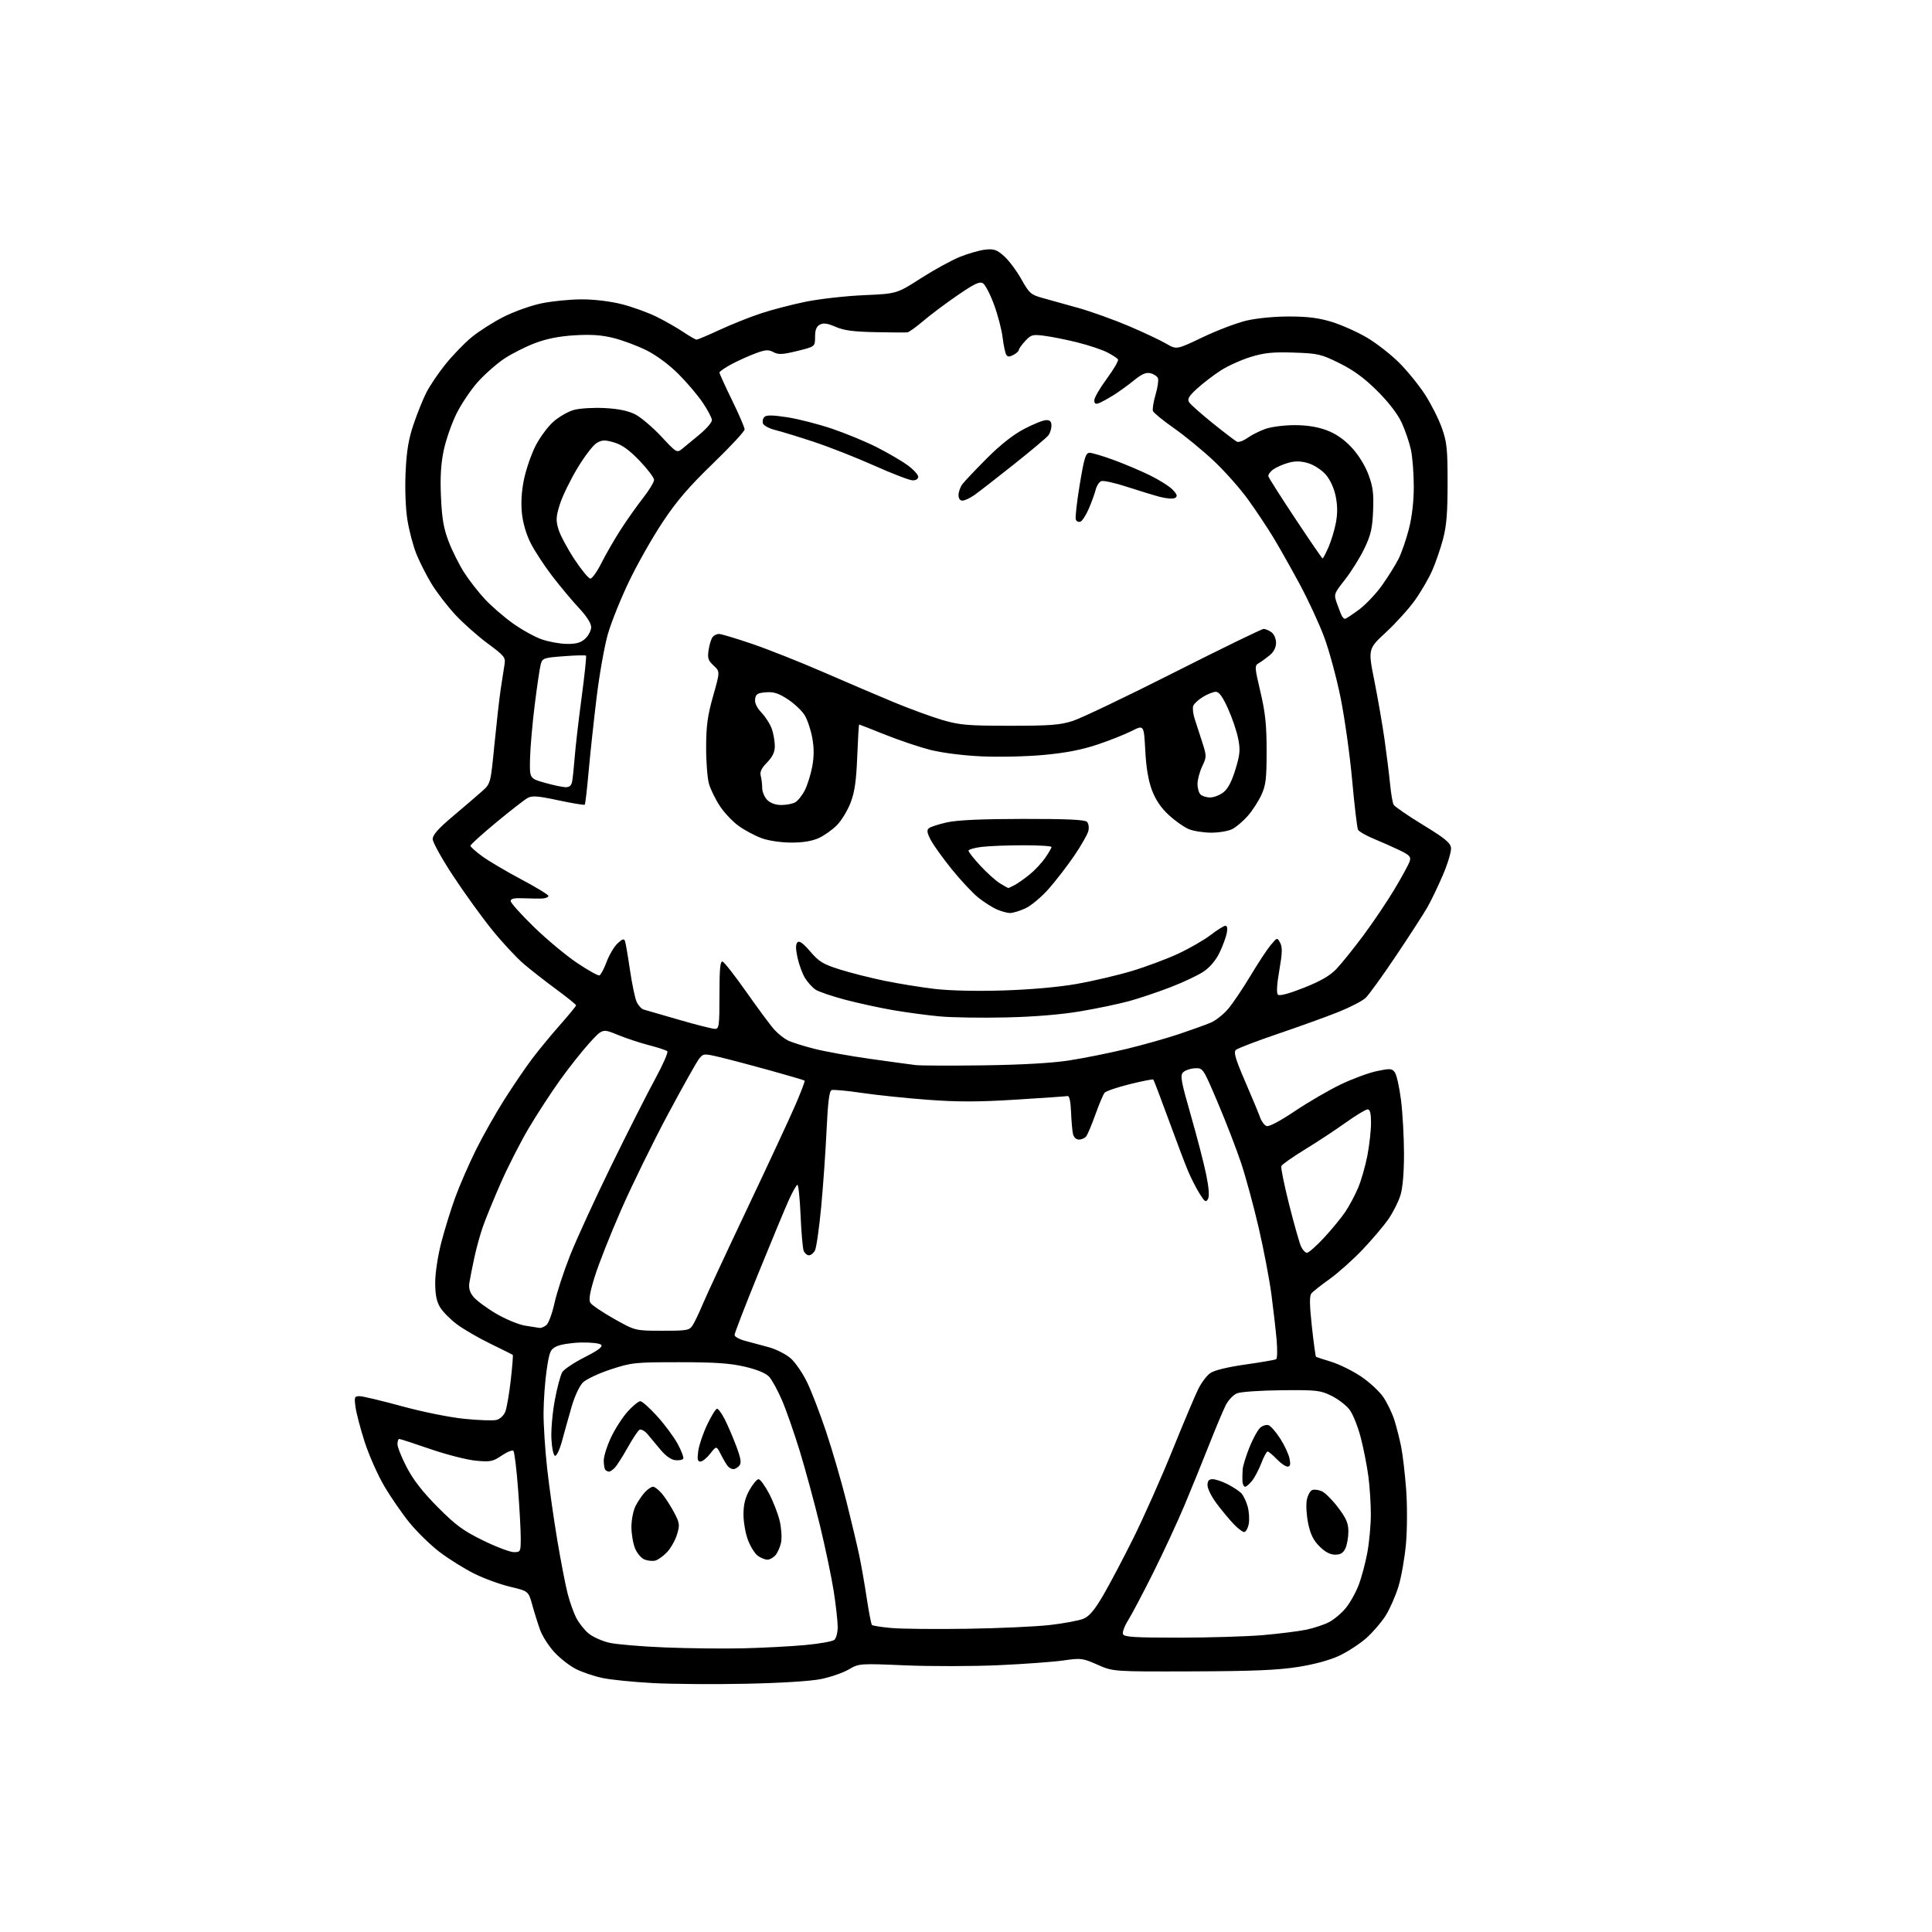 <?xml version="1.0" encoding="UTF-8" standalone="no"?>
<svg 
  version="1.1" 
  xmlns="http://www.w3.org/2000/svg" 
  xmlns:xlink="http://www.w3.org/1999/xlink" 
  xmlns:svg="http://www.w3.org/2000/svg"
  xmlns:rdf="http://www.w3.org/1999/02/22-rdf-syntax-ns#"
  xmlns:cc="http://creativecommons.org/ns#"
  xmlns:dc="http://purl.org/dc/elements/1.1/"
  viewBox="0 0 768 768"
  width="768"
  height="768"
>
<style>svg {background-color: white; }</style>"
<path stroke="none" fill="black" fill-rule="evenodd" d="M296.50,669.32C283.85,669.59 267.20,669.46 259.50,669.05C251.80,668.63 242.80,667.73 239.50,667.03C236.20,666.34 231.46,664.73 228.96,663.47C226.46,662.21 222.60,659.20 220.37,656.78C218.14,654.36 215.59,650.38 214.71,647.94C213.83,645.50 212.42,641.02 211.59,638.00C210.07,632.50 210.07,632.50 202.78,630.76C198.78,629.81 192.35,627.46 188.50,625.54C184.65,623.62 178.52,619.80 174.87,617.04C171.23,614.28 165.78,608.98 162.76,605.26C159.74,601.54 155.17,594.90 152.61,590.50C150.05,586.10 146.60,578.28 144.94,573.12C143.28,567.97 141.66,561.78 141.33,559.37C140.78,555.35 140.90,555.00 142.94,555.00C144.16,555.00 151.68,556.79 159.65,558.97C167.84,561.22 178.65,563.40 184.52,564.00C190.24,564.58 196.02,564.78 197.37,564.44C198.77,564.09 200.28,562.67 200.87,561.16C201.44,559.70 202.42,554.07 203.03,548.66C203.65,543.25 204.01,538.71 203.83,538.57C203.65,538.43 199.68,536.46 195.00,534.18C190.32,531.91 184.35,528.44 181.71,526.49C179.08,524.53 176.04,521.48 174.97,519.71C173.54,517.38 173.01,514.69 173.00,509.86C173.00,506.05 174.04,499.24 175.43,493.86C176.77,488.71 179.26,480.68 180.96,476.00C182.67,471.32 186.31,462.95 189.05,457.38C191.79,451.82 196.94,442.70 200.48,437.11C204.02,431.53 209.04,424.16 211.64,420.73C214.24,417.30 219.20,411.28 222.68,407.35C226.16,403.42 229.00,399.95 229.00,399.64C229.00,399.33 225.51,396.51 221.25,393.37C216.99,390.24 211.13,385.66 208.24,383.21C205.35,380.75 199.67,374.64 195.61,369.62C191.55,364.61 184.58,354.95 180.12,348.17C175.65,341.38 172.00,334.80 172.00,333.53C172.00,331.88 174.30,329.29 180.16,324.37C184.64,320.59 189.82,316.15 191.67,314.50C195.02,311.50 195.02,311.50 196.54,296.00C197.38,287.48 198.50,277.57 199.03,274.00C199.56,270.43 200.24,266.07 200.53,264.31C201.04,261.31 200.64,260.81 193.78,255.73C189.78,252.76 183.96,247.59 180.86,244.23C177.76,240.87 173.57,235.40 171.54,232.07C169.52,228.75 166.82,223.43 165.54,220.26C164.26,217.09 162.65,211.01 161.96,206.74C161.22,202.08 160.93,194.49 161.23,187.74C161.62,179.24 162.39,174.60 164.39,168.69C165.84,164.40 168.12,158.72 169.47,156.07C170.81,153.41 174.21,148.38 177.02,144.87C179.83,141.37 184.47,136.56 187.32,134.18C190.17,131.81 195.91,128.13 200.08,126.01C204.24,123.89 211.09,121.44 215.28,120.58C219.48,119.71 226.69,119.00 231.30,119.00C236.33,119.00 242.72,119.78 247.29,120.95C251.47,122.02 257.67,124.27 261.06,125.95C264.45,127.63 269.22,130.36 271.66,132.00C274.10,133.65 276.47,135.00 276.91,135.00C277.36,135.00 281.50,133.25 286.11,131.11C290.73,128.97 298.05,126.04 302.40,124.60C306.74,123.16 314.77,121.07 320.23,119.95C325.70,118.84 336.10,117.66 343.34,117.34C356.50,116.76 356.50,116.76 366.00,110.66C371.23,107.31 378.20,103.48 381.50,102.14C384.80,100.80 389.34,99.50 391.59,99.24C395.06,98.85 396.19,99.23 399.09,101.77C400.96,103.42 404.05,107.54 405.96,110.92C409.15,116.60 409.79,117.17 414.46,118.46C417.23,119.23 423.66,121.02 428.74,122.44C433.82,123.87 442.82,127.10 448.74,129.62C454.66,132.15 461.35,135.30 463.60,136.62C467.71,139.02 467.71,139.02 478.10,134.05C483.82,131.32 491.65,128.35 495.50,127.44C499.59,126.48 506.66,125.80 512.50,125.81C519.90,125.82 524.32,126.39 529.50,127.99C533.35,129.19 539.59,131.97 543.36,134.19C547.13,136.41 552.90,140.90 556.17,144.17C559.44,147.44 564.08,153.15 566.48,156.87C568.88,160.58 571.88,166.52 573.14,170.06C575.16,175.72 575.44,178.39 575.44,192.00C575.44,203.91 575.02,209.10 573.60,214.40C572.59,218.19 570.65,223.82 569.28,226.90C567.92,229.98 564.85,235.25 562.45,238.61C560.06,241.97 554.88,247.70 550.95,251.34C543.80,257.96 543.80,257.96 546.35,270.73C547.75,277.75 549.56,288.23 550.38,294.00C551.20,299.77 552.18,307.65 552.56,311.50C552.93,315.35 553.57,319.12 553.98,319.87C554.39,320.63 559.62,324.23 565.61,327.88C574.38,333.23 576.56,335.01 576.80,337.06C576.96,338.46 575.51,343.30 573.57,347.83C571.64,352.35 568.83,358.18 567.34,360.78C565.85,363.37 560.25,372.02 554.90,380.00C549.55,387.98 544.12,395.49 542.82,396.71C541.52,397.92 536.64,400.44 531.98,402.30C527.32,404.17 516.52,408.06 508.00,410.96C499.48,413.85 491.95,416.74 491.27,417.37C490.31,418.27 491.13,421.03 495.01,430.01C497.74,436.33 500.41,442.74 500.94,444.26C501.47,445.78 502.60,447.29 503.46,447.62C504.41,447.99 508.78,445.68 514.75,441.67C520.11,438.08 528.33,433.30 533.00,431.06C537.67,428.83 544.13,426.44 547.35,425.77C552.62,424.67 553.32,424.72 554.48,426.30C555.18,427.26 556.29,432.23 556.93,437.33C557.57,442.43 558.10,451.98 558.11,458.55C558.12,466.13 557.61,472.19 556.70,475.12C555.92,477.66 553.79,481.90 551.97,484.54C550.15,487.18 545.53,492.65 541.70,496.68C537.86,500.72 531.95,506.00 528.56,508.42C525.17,510.84 521.90,513.42 521.30,514.16C520.50,515.14 520.55,518.71 521.49,527.31C522.20,533.80 522.94,539.23 523.14,539.36C523.34,539.49 526.06,540.38 529.18,541.33C532.30,542.28 537.60,544.89 540.95,547.12C544.29,549.36 548.31,553.06 549.87,555.34C551.43,557.63 553.42,561.75 554.29,564.50C555.16,567.25 556.38,572.09 557.01,575.25C557.63,578.42 558.52,586.03 558.97,592.16C559.43,598.33 559.40,607.87 558.91,613.51C558.42,619.13 557.08,626.82 555.92,630.61C554.76,634.40 552.46,639.64 550.80,642.27C549.13,644.89 545.69,648.89 543.14,651.16C540.59,653.42 535.78,656.56 532.46,658.13C528.66,659.93 522.55,661.60 515.96,662.64C508.00,663.90 497.97,664.32 474.00,664.40C442.50,664.50 442.50,664.50 436.28,661.75C430.36,659.13 429.71,659.05 422.78,660.05C418.78,660.63 407.18,661.48 397.00,661.94C386.82,662.40 370.18,662.43 360.00,662.01C341.58,661.23 341.48,661.24 337.36,663.65C335.08,664.97 330.13,666.69 326.36,667.45C322.26,668.29 310.24,669.04 296.50,669.32zM295.50,655.23C303.20,655.04 314.18,654.47 319.89,653.95C325.61,653.43 330.90,652.50 331.64,651.88C332.39,651.26 333.00,648.95 333.00,646.75C333.00,644.54 332.29,638.18 331.43,632.62C330.56,627.05 328.08,615.19 325.91,606.26C323.73,597.33 320.13,584.05 317.90,576.76C315.66,569.47 312.47,560.35 310.80,556.50C309.14,552.65 306.86,548.50 305.75,547.29C304.44,545.86 301.02,544.44 296.11,543.29C290.24,541.91 284.26,541.50 270.00,541.50C252.35,541.50 251.10,541.63 242.78,544.36C237.96,545.94 232.99,548.28 231.68,549.60C230.33,550.95 228.40,555.11 227.21,559.24C226.06,563.23 224.35,569.33 223.42,572.79C222.45,576.35 221.24,578.91 220.61,578.71C220.00,578.51 219.36,575.46 219.19,571.92C219.01,568.39 219.63,561.45 220.56,556.50C221.48,551.55 222.82,546.57 223.52,545.44C224.22,544.30 228.23,541.64 232.42,539.51C237.83,536.76 239.73,535.33 238.97,534.57C238.38,533.98 234.80,533.58 231.00,533.67C227.21,533.76 222.85,534.44 221.30,535.18C218.76,536.39 218.39,537.26 217.32,544.51C216.66,548.90 216.11,556.55 216.07,561.50C216.04,566.45 216.69,576.53 217.52,583.91C218.34,591.28 220.16,604.11 221.56,612.41C222.96,620.71 224.79,630.17 225.63,633.44C226.47,636.71 228.00,641.04 229.03,643.06C230.07,645.09 232.27,647.89 233.93,649.29C235.59,650.68 239.32,652.36 242.22,653.02C245.12,653.68 255.15,654.52 264.50,654.89C273.85,655.26 287.80,655.42 295.50,655.23zM468.72,650.99C480.70,650.99 495.68,650.53 502.00,649.99C508.32,649.44 515.98,648.49 519.00,647.88C522.02,647.27 526.14,645.93 528.15,644.91C530.16,643.89 533.21,641.36 534.92,639.28C536.64,637.20 538.98,633.02 540.12,630.00C541.27,626.98 542.82,621.12 543.57,617.00C544.32,612.88 544.93,606.12 544.93,602.00C544.94,597.88 544.50,591.12 543.97,587.00C543.43,582.88 542.07,575.90 540.93,571.50C539.79,567.10 537.78,562.08 536.46,560.35C535.13,558.62 531.90,556.15 529.28,554.85C524.86,552.67 523.38,552.51 509.50,552.64C501.25,552.72 493.28,553.26 491.79,553.85C490.25,554.46 488.27,556.55 487.19,558.71C486.15,560.79 483.17,567.90 480.57,574.50C477.97,581.10 473.57,591.90 470.80,598.50C468.02,605.10 462.44,617.14 458.38,625.26C454.33,633.38 449.85,641.85 448.44,644.10C447.02,646.35 446.10,648.82 446.40,649.59C446.84,650.74 450.91,651.00 468.72,650.99zM384.50,647.46C397.15,647.27 412.00,646.59 417.50,645.95C423.00,645.31 428.92,644.20 430.67,643.48C432.99,642.52 435.06,640.09 438.43,634.34C440.96,630.03 446.39,619.75 450.50,611.50C454.60,603.25 461.61,587.50 466.06,576.50C470.51,565.50 475.15,554.51 476.36,552.09C477.57,549.66 479.67,546.86 481.03,545.88C482.59,544.74 487.71,543.48 495.00,542.43C501.32,541.53 506.86,540.57 507.30,540.30C507.74,540.04 507.82,536.60 507.48,532.66C507.13,528.72 506.20,520.56 505.40,514.52C504.60,508.47 502.32,496.55 500.34,488.02C498.36,479.48 495.25,468.00 493.42,462.50C491.60,457.00 487.43,446.20 484.16,438.50C478.22,424.50 478.22,424.50 474.98,424.66C473.21,424.75 471.10,425.47 470.32,426.26C469.07,427.50 469.47,429.75 473.37,443.33C475.84,451.93 478.60,462.57 479.49,466.96C480.57,472.26 480.80,475.53 480.18,476.64C479.37,478.09 478.88,477.76 476.81,474.42C475.47,472.26 473.43,468.25 472.27,465.50C471.11,462.75 467.61,453.53 464.50,445.00C461.39,436.48 458.67,429.34 458.46,429.13C458.26,428.92 454.03,429.76 449.08,430.98C444.13,432.20 439.63,433.74 439.09,434.39C438.55,435.04 436.91,438.93 435.44,443.03C433.97,447.14 432.32,451.06 431.76,451.75C431.21,452.44 429.92,453.00 428.90,453.00C427.79,453.00 426.83,452.09 426.52,450.75C426.24,449.51 425.90,445.57 425.76,442.00C425.59,437.89 425.09,435.58 424.39,435.70C423.77,435.82 414.55,436.46 403.89,437.12C389.04,438.05 380.85,438.07 368.94,437.19C360.38,436.56 348.53,435.33 342.61,434.45C336.69,433.57 331.27,433.07 330.56,433.34C329.65,433.69 329.09,438.19 328.58,449.16C328.19,457.60 327.22,471.40 326.43,479.83C325.63,488.26 324.52,496.03 323.96,497.08C323.39,498.14 322.32,499.00 321.57,499.00C320.82,499.00 319.89,498.21 319.49,497.25C319.09,496.29 318.53,489.99 318.25,483.25C317.96,476.51 317.40,471.00 317.00,471.00C316.60,471.00 315.04,473.76 313.52,477.13C312.01,480.49 306.55,493.64 301.39,506.33C296.22,519.02 292.00,529.97 292.00,530.66C292.00,531.36 293.91,532.41 296.25,533.02C298.59,533.62 302.86,534.77 305.75,535.58C308.63,536.39 312.48,538.36 314.31,539.96C316.13,541.56 319.05,545.81 320.80,549.40C322.55,552.98 325.98,561.90 328.42,569.21C330.86,576.52 334.47,588.92 336.45,596.77C338.42,604.62 340.72,614.28 341.55,618.23C342.38,622.19 343.74,629.92 344.56,635.41C345.39,640.90 346.31,645.64 346.61,645.95C346.91,646.25 350.39,646.80 354.33,647.16C358.27,647.52 371.85,647.66 384.50,647.46zM260.50,620.35C259.40,620.63 257.47,620.44 256.21,619.94C254.94,619.44 253.26,617.46 252.46,615.55C251.66,613.63 251.00,609.78 251.00,606.98C251.00,604.19 251.73,600.46 252.62,598.70C253.51,596.94 255.16,594.49 256.29,593.25C257.42,592.01 258.91,591.00 259.59,591.00C260.27,591.00 261.87,592.25 263.16,593.78C264.45,595.31 266.60,598.64 267.94,601.18C270.17,605.39 270.28,606.14 269.14,609.94C268.45,612.22 266.68,615.38 265.20,616.97C263.71,618.55 261.60,620.07 260.50,620.35zM305.07,620.00C304.18,620.00 302.48,619.33 301.31,618.50C300.13,617.68 298.35,614.87 297.35,612.25C296.35,609.64 295.54,605.02 295.55,602.00C295.55,598.05 296.24,595.30 297.96,592.25C299.29,589.91 300.90,588.00 301.54,588.00C302.19,588.00 304.08,590.59 305.74,593.75C307.40,596.91 309.30,601.84 309.97,604.71C310.63,607.57 310.86,611.39 310.48,613.21C310.09,615.02 309.08,617.29 308.23,618.25C307.38,619.21 305.96,620.00 305.07,620.00zM530.74,618.00C528.75,618.00 526.74,616.94 524.52,614.72C522.10,612.30 520.91,609.89 520.02,605.61C519.36,602.41 519.11,598.24 519.46,596.35C519.82,594.45 520.79,592.63 521.62,592.32C522.45,592.00 524.19,592.22 525.49,592.81C526.79,593.41 529.69,596.32 531.93,599.29C535.16,603.56 536.00,605.53 536.00,608.79C536.00,611.06 535.48,614.05 534.84,615.45C533.98,617.34 532.92,618.00 530.74,618.00zM204.25,617.00C206.93,617.00 207.00,616.85 207.00,611.31C207.00,608.18 206.51,599.29 205.91,591.56C205.32,583.83 204.50,577.15 204.09,576.73C203.68,576.30 201.60,577.14 199.45,578.60C195.92,581.00 194.94,581.19 189.17,580.65C185.66,580.32 177.52,578.24 171.08,576.03C164.64,573.81 159.06,572.00 158.69,572.00C158.31,572.00 158.00,572.95 158.00,574.10C158.00,575.26 159.67,579.42 161.72,583.35C164.29,588.29 168.09,593.16 174.01,599.11C181.16,606.31 184.12,608.49 192.03,612.36C197.24,614.91 202.74,616.99 204.25,617.00zM494.57,609.00C493.92,609.00 492.01,607.54 490.32,605.75C488.63,603.96 485.61,600.33 483.62,597.67C481.63,595.02 480.00,591.76 480.00,590.42C480.00,588.65 480.55,588.00 482.04,588.00C483.16,588.00 485.81,588.89 487.94,589.97C490.06,591.05 492.50,592.64 493.37,593.51C494.24,594.38 495.41,596.81 495.98,598.91C496.54,601.01 496.72,604.14 496.38,605.86C496.03,607.59 495.22,609.00 494.57,609.00zM494.93,591.00C494.42,591.00 493.95,589.99 493.89,588.75C493.83,587.51 493.88,585.38 493.99,584.00C494.11,582.62 495.32,578.73 496.67,575.34C498.03,571.96 499.94,568.46 500.92,567.57C501.91,566.68 503.43,566.23 504.31,566.56C505.19,566.90 507.27,569.31 508.94,571.91C510.61,574.51 512.26,578.07 512.61,579.82C513.09,582.21 512.89,583.00 511.81,583.00C511.02,583.00 509.08,581.65 507.50,580.00C505.92,578.35 504.30,577.00 503.90,577.00C503.49,577.00 502.38,579.06 501.42,581.57C500.46,584.09 498.81,587.24 497.76,588.57C496.71,589.91 495.44,591.00 494.93,591.00zM242.10,585.00C241.68,585.00 241.03,584.70 240.67,584.33C240.30,583.97 240.00,582.28 240.00,580.58C240.00,578.89 241.31,574.73 242.91,571.35C244.51,567.97 247.48,563.36 249.52,561.10C251.56,558.85 253.82,557.00 254.53,557.00C255.25,557.00 258.27,559.69 261.25,562.99C264.23,566.28 267.90,571.23 269.39,573.98C270.89,576.74 271.88,579.38 271.59,579.86C271.29,580.34 269.86,580.60 268.40,580.44C266.77,580.26 264.55,578.69 262.62,576.35C260.91,574.26 258.56,571.45 257.41,570.11C256.26,568.76 254.82,567.99 254.19,568.38C253.56,568.77 251.42,572.01 249.42,575.58C247.42,579.15 245.13,582.73 244.32,583.53C243.52,584.34 242.51,585.00 242.10,585.00zM291.50,584.00C290.81,584.00 289.80,583.44 289.25,582.75C288.70,582.06 287.47,579.97 286.52,578.10C284.79,574.69 284.79,574.69 282.32,577.85C280.97,579.58 279.21,581.00 278.42,581.00C277.30,581.00 277.11,580.06 277.57,576.75C277.90,574.41 279.51,569.69 281.15,566.25C282.79,562.81 284.54,560.00 285.04,560.00C285.55,560.00 286.92,561.88 288.09,564.18C289.27,566.48 291.32,571.26 292.65,574.79C294.51,579.75 294.80,581.53 293.91,582.61C293.27,583.37 292.19,584.00 291.50,584.00zM263.23,528.99C273.26,529.00 274.05,528.85 275.39,526.75C276.18,525.51 277.95,521.80 279.32,518.50C280.70,515.20 288.65,498.10 297.00,480.50C305.35,462.90 313.99,444.31 316.20,439.20C318.41,434.08 320.06,429.74 319.86,429.56C319.66,429.38 313.43,427.54 306.00,425.48C298.57,423.42 289.61,421.06 286.08,420.23C279.80,418.75 279.61,418.76 277.91,420.86C276.95,422.05 271.30,432.13 265.35,443.26C259.41,454.39 251.09,471.38 246.88,481.00C242.66,490.62 237.97,502.50 236.45,507.38C234.46,513.77 233.96,516.72 234.68,517.88C235.22,518.77 239.46,521.64 244.08,524.24C252.50,528.99 252.50,528.99 263.23,528.99zM214.56,527.88C215.14,527.95 216.33,527.44 217.19,526.75C218.06,526.06 219.50,522.15 220.40,518.06C221.30,513.97 224.09,505.42 226.61,499.06C229.13,492.70 236.47,476.70 242.92,463.50C249.38,450.30 257.22,434.81 260.35,429.07C263.48,423.33 265.69,418.30 265.27,417.90C264.85,417.49 261.58,416.40 258.01,415.49C254.44,414.57 248.81,412.71 245.51,411.35C239.50,408.88 239.50,408.88 234.23,414.69C231.33,417.89 226.06,424.55 222.52,429.50C218.98,434.45 213.42,443.00 210.16,448.50C206.90,454.00 201.89,463.83 199.03,470.34C196.17,476.85 192.95,484.72 191.88,487.84C190.80,490.95 189.30,496.43 188.54,500.00C187.78,503.57 186.91,507.93 186.62,509.67C186.24,511.93 186.66,513.57 188.11,515.41C189.23,516.83 193.23,519.83 197.00,522.07C200.77,524.31 206.03,526.51 208.68,526.96C211.33,527.40 213.98,527.82 214.56,527.88zM519.55,498.00C520.23,498.00 523.29,495.29 526.36,491.98C529.42,488.67 533.21,484.06 534.78,481.73C536.35,479.40 538.65,475.10 539.88,472.16C541.12,469.23 542.77,463.45 543.56,459.33C544.35,455.20 545.00,449.39 545.00,446.41C545.00,442.53 544.62,441.00 543.65,441.00C542.91,441.00 538.97,443.38 534.90,446.29C530.83,449.20 523.51,454.01 518.64,456.99C513.77,459.97 509.58,462.92 509.34,463.55C509.10,464.19 510.50,471.05 512.45,478.81C514.41,486.57 516.53,494.06 517.16,495.46C517.80,496.86 518.88,498.00 519.55,498.00zM391.00,423.49C406.13,423.28 418.24,422.59 425.00,421.54C430.77,420.65 440.90,418.62 447.50,417.03C454.10,415.44 463.57,412.78 468.55,411.11C473.53,409.43 479.22,407.39 481.20,406.56C483.17,405.74 486.30,403.29 488.15,401.12C489.99,398.96 493.98,393.06 497.00,388.02C500.02,382.97 503.67,377.43 505.10,375.71C507.71,372.59 507.71,372.59 508.89,374.79C509.81,376.52 509.74,378.89 508.55,385.71C507.57,391.31 507.37,394.77 507.99,395.39C508.61,396.01 512.30,395.03 518.29,392.66C524.90,390.04 528.67,387.87 531.19,385.23C533.16,383.18 537.94,377.24 541.83,372.03C545.71,366.83 551.32,358.50 554.30,353.53C557.27,348.57 560.01,343.54 560.38,342.37C560.95,340.57 560.33,339.90 556.28,337.95C553.65,336.69 549.02,334.64 546.00,333.39C542.98,332.14 540.20,330.53 539.83,329.81C539.47,329.09 538.42,320.27 537.51,310.22C536.60,300.16 534.53,285.39 532.91,277.38C531.29,269.38 528.34,258.48 526.35,253.16C524.36,247.85 519.95,238.32 516.53,232.00C513.12,225.68 508.42,217.35 506.08,213.50C503.74,209.65 499.28,202.95 496.16,198.62C493.05,194.29 486.91,187.36 482.52,183.23C478.13,179.10 471.00,173.24 466.68,170.22C462.36,167.19 458.60,164.12 458.32,163.40C458.05,162.68 458.50,159.77 459.34,156.93C460.17,154.09 460.61,151.14 460.31,150.38C460.02,149.61 458.70,148.71 457.38,148.38C455.58,147.93 453.92,148.64 450.74,151.23C448.41,153.13 444.70,155.80 442.50,157.17C440.30,158.53 437.71,159.94 436.75,160.29C435.49,160.76 435.00,160.43 435.00,159.11C435.00,158.10 437.24,154.23 439.99,150.52C442.73,146.80 444.72,143.36 444.42,142.87C444.11,142.37 442.17,141.11 440.10,140.05C438.02,138.99 432.77,137.24 428.41,136.15C424.06,135.06 418.15,133.87 415.28,133.50C410.47,132.87 409.88,133.03 407.53,135.56C406.14,137.06 405.00,138.66 405.00,139.11C405.00,139.56 404.04,140.44 402.87,141.07C401.25,141.94 400.57,141.92 399.99,140.98C399.57,140.31 398.93,137.22 398.55,134.13C398.18,131.03 396.64,125.16 395.14,121.08C393.64,117.00 391.66,113.19 390.75,112.62C389.43,111.78 387.37,112.76 380.61,117.40C375.94,120.60 369.81,125.20 366.98,127.61C364.15,130.02 361.31,132.06 360.67,132.13C360.03,132.21 354.32,132.17 348.00,132.04C339.29,131.87 335.45,131.36 332.16,129.92C328.93,128.52 327.32,128.29 325.91,129.05C324.54,129.78 324.00,131.16 324.00,133.93C324.00,137.78 324.00,137.78 316.92,139.52C311.04,140.96 309.44,141.04 307.46,139.98C305.46,138.91 304.30,138.99 300.29,140.48C297.65,141.46 293.36,143.40 290.75,144.79C288.14,146.18 286.00,147.67 286.00,148.10C286.00,148.52 288.25,153.47 291.00,159.10C293.75,164.72 296.00,169.94 296.00,170.70C296.00,171.46 290.33,177.55 283.41,184.25C273.92,193.41 269.00,199.14 263.47,207.46C259.43,213.53 253.41,224.12 250.11,231.00C246.80,237.88 242.98,247.36 241.63,252.09C240.27,256.81 238.24,268.28 237.12,277.59C235.99,286.89 234.57,300.12 233.96,306.99C233.35,313.86 232.67,319.66 232.45,319.88C232.23,320.10 227.51,319.32 221.97,318.14C213.62,316.36 211.51,316.21 209.66,317.25C208.43,317.94 202.82,322.31 197.21,326.96C191.59,331.61 187.00,335.77 187.00,336.20C187.00,336.63 189.14,338.53 191.75,340.43C194.36,342.33 201.34,346.45 207.25,349.58C213.16,352.72 218.00,355.67 218.00,356.14C218.00,356.61 216.99,357.07 215.75,357.16C214.51,357.24 211.14,357.21 208.25,357.08C204.44,356.91 203.00,357.21 203.00,358.17C203.00,358.90 207.16,363.55 212.26,368.50C217.35,373.45 225.07,379.88 229.40,382.78C233.74,385.69 237.73,387.92 238.27,387.74C238.81,387.56 240.10,385.15 241.13,382.37C242.17,379.60 244.12,376.29 245.48,375.02C247.39,373.23 248.06,373.02 248.45,374.10C248.72,374.87 249.61,380.04 250.42,385.59C251.24,391.15 252.43,396.84 253.07,398.26C253.72,399.67 254.98,401.05 255.87,401.31C256.77,401.57 263.11,403.41 269.96,405.39C276.81,407.38 283.22,409.00 284.21,409.00C285.84,409.00 286.00,407.81 286.00,395.42C286.00,385.00 286.29,381.93 287.25,382.25C287.94,382.48 292.32,388.11 297.00,394.76C301.67,401.41 306.62,408.06 308.00,409.52C309.38,410.99 311.66,412.79 313.07,413.53C314.48,414.26 319.21,415.77 323.57,416.88C327.93,418.00 338.02,419.82 346.00,420.93C353.98,422.05 362.07,423.16 364.00,423.39C365.93,423.62 378.07,423.66 391.00,423.49zM400.08,404.44C390.41,404.67 378.45,404.49 373.50,404.03C368.55,403.57 360.23,402.45 355.00,401.55C349.77,400.65 341.23,398.79 336.02,397.42C330.80,396.04 325.49,394.24 324.22,393.41C322.95,392.57 321.04,390.48 319.99,388.75C318.94,387.02 317.60,383.36 317.01,380.63C316.26,377.13 316.26,375.34 317.01,374.59C317.75,373.85 319.26,374.93 322.09,378.24C325.54,382.28 327.20,383.29 333.81,385.37C338.04,386.70 346.00,388.72 351.51,389.86C357.02,391.00 366.00,392.45 371.48,393.10C377.62,393.82 388.17,394.06 398.97,393.72C409.71,393.38 420.96,392.37 428.00,391.13C434.32,390.01 444.12,387.72 449.76,386.04C455.40,384.35 463.72,381.25 468.26,379.15C472.79,377.04 478.64,373.67 481.26,371.66C483.88,369.65 486.52,368.00 487.13,368.00C487.84,368.00 488.03,369.10 487.65,370.98C487.33,372.62 486.03,376.10 484.78,378.71C483.36,381.67 480.98,384.50 478.50,386.18C476.30,387.67 470.34,390.49 465.26,392.44C460.18,394.40 452.75,396.89 448.76,397.98C444.77,399.07 436.14,400.88 429.58,401.99C421.97,403.29 411.31,404.18 400.08,404.44zM401.50,362.94C400.40,362.93 398.04,362.29 396.25,361.51C394.47,360.73 391.15,358.61 388.88,356.80C386.62,354.98 381.86,349.90 378.31,345.50C374.76,341.10 371.00,335.86 369.96,333.85C368.49,331.02 368.34,329.97 369.28,329.21C369.95,328.66 373.20,327.62 376.50,326.89C380.56,325.99 390.33,325.55 406.70,325.53C423.95,325.51 431.23,325.84 432.07,326.68C432.74,327.35 432.98,328.93 432.63,330.35C432.28,331.72 429.78,336.11 427.07,340.10C424.35,344.09 419.78,350.03 416.90,353.30C414.02,356.57 409.83,360.08 407.58,361.10C405.34,362.12 402.60,362.95 401.50,362.94zM400.82,353.00C400.99,353.00 402.11,352.48 403.32,351.84C404.52,351.20 407.17,349.34 409.20,347.71C411.24,346.07 414.05,343.09 415.45,341.07C416.85,339.05 418.00,337.08 418.00,336.70C418.00,336.31 412.94,336.00 406.75,336.01C400.56,336.01 393.14,336.30 390.25,336.65C387.36,336.99 385.00,337.69 385.00,338.18C385.00,338.68 387.14,341.38 389.75,344.19C392.36,347.00 395.85,350.13 397.50,351.15C399.15,352.16 400.64,352.99 400.82,353.00zM314.50,334.94C310.45,334.93 305.52,334.20 302.80,333.21C300.21,332.27 296.14,330.11 293.75,328.41C291.36,326.72 287.96,323.14 286.19,320.47C284.42,317.80 282.46,313.79 281.82,311.56C281.19,309.33 280.68,302.75 280.70,296.94C280.72,288.48 281.28,284.43 283.48,276.66C286.24,266.95 286.24,266.95 283.67,264.57C281.48,262.54 281.19,261.60 281.69,258.34C282.01,256.23 282.72,253.94 283.26,253.25C283.80,252.56 284.95,252.00 285.81,252.00C286.66,252.00 292.57,253.77 298.93,255.94C305.29,258.11 317.93,263.11 327.00,267.06C336.07,271.01 348.80,276.44 355.27,279.13C361.75,281.82 370.53,285.03 374.77,286.26C381.57,288.23 384.79,288.50 401.50,288.50C417.56,288.50 421.43,288.20 426.50,286.56C429.80,285.50 447.92,276.84 466.76,267.31C485.60,257.79 501.60,250.00 502.32,250.00C503.03,250.00 504.43,250.60 505.43,251.33C506.46,252.08 507.25,253.91 507.25,255.52C507.25,257.35 506.36,259.13 504.77,260.44C503.40,261.57 501.46,262.98 500.45,263.58C498.67,264.61 498.69,265.03 501.05,275.08C502.99,283.32 503.50,288.21 503.50,298.50C503.50,309.61 503.19,312.16 501.39,316.05C500.24,318.55 497.81,322.29 496.00,324.35C494.18,326.41 491.44,328.75 489.90,329.55C488.36,330.35 484.59,331.00 481.52,331.00C478.45,331.00 474.40,330.36 472.53,329.58C470.65,328.79 467.09,326.28 464.60,323.98C461.55,321.17 459.38,317.97 457.94,314.16C456.49,310.34 455.62,305.18 455.26,298.30C454.72,288.11 454.72,288.11 449.85,290.58C447.17,291.94 441.01,294.38 436.16,296.00C430.01,298.06 423.58,299.30 414.92,300.10C408.07,300.74 396.89,300.99 390.00,300.66C382.63,300.31 374.28,299.24 369.66,298.05C365.34,296.94 357.31,294.23 351.80,292.02C346.30,289.81 341.67,288.00 341.53,288.00C341.38,288.00 341.04,293.74 340.76,300.75C340.38,310.44 339.75,314.83 338.13,319.06C336.96,322.12 334.54,326.13 332.75,327.96C330.96,329.80 327.70,332.12 325.50,333.13C322.82,334.35 319.19,334.95 314.50,334.94zM310.57,320.00C312.53,320.00 315.00,319.53 316.06,318.97C317.12,318.40 318.85,316.25 319.91,314.18C320.96,312.12 322.29,307.86 322.88,304.72C323.62,300.71 323.62,297.28 322.88,293.25C322.30,290.09 320.95,286.07 319.87,284.32C318.80,282.57 315.81,279.73 313.22,278.02C309.56,275.60 307.63,274.97 304.51,275.20C301.16,275.45 300.45,275.89 300.17,277.87C299.94,279.42 300.84,281.30 302.78,283.37C304.40,285.09 306.24,288.03 306.87,289.90C307.49,291.77 308.00,294.79 308.00,296.61C308.00,298.97 307.11,300.84 304.92,303.09C302.72,305.33 301.99,306.86 302.40,308.37C302.72,309.54 302.98,311.74 302.99,313.25C302.99,314.76 303.90,316.90 305.00,318.00C306.25,319.25 308.33,320.00 310.57,320.00zM481.07,317.00C482.53,317.00 484.91,316.07 486.36,314.93C488.13,313.54 489.67,310.59 491.11,305.85C492.94,299.83 493.09,298.09 492.17,293.51C491.59,290.58 489.76,285.22 488.11,281.59C486.03,276.99 484.58,275.00 483.31,275.00C482.32,275.01 480.02,275.91 478.22,277.01C476.41,278.11 474.66,279.72 474.33,280.59C473.99,281.46 474.27,283.82 474.93,285.84C475.60,287.85 476.96,292.03 477.94,295.12C479.68,300.54 479.67,300.88 477.90,304.62C476.89,306.75 476.05,309.87 476.03,311.55C476.02,313.23 476.54,315.14 477.20,315.80C477.86,316.46 479.60,317.00 481.07,317.00zM224.73,312.92C226.28,312.98 227.10,312.31 227.42,310.75C227.67,309.51 228.13,305.12 228.45,301.00C228.77,296.88 230.00,286.20 231.20,277.27C232.39,268.34 233.18,260.85 232.94,260.63C232.70,260.40 228.71,260.50 224.07,260.86C216.06,261.47 215.60,261.63 214.94,264.11C214.56,265.54 213.49,272.74 212.57,280.11C211.65,287.47 210.80,297.09 210.70,301.48C210.50,309.45 210.50,309.45 216.50,311.15C219.80,312.08 223.50,312.88 224.73,312.92zM225.44,255.97C229.16,255.99 230.94,255.47 232.69,253.83C233.96,252.63 235.00,250.58 235.00,249.27C235.00,247.79 233.14,244.90 230.14,241.69C227.47,238.84 222.69,233.13 219.53,229.01C216.37,224.88 212.50,218.97 210.93,215.86C209.15,212.33 207.84,207.83 207.45,203.85C207.04,199.71 207.35,195.03 208.33,190.38C209.16,186.47 211.19,180.59 212.84,177.32C214.49,174.05 217.65,169.74 219.86,167.74C222.08,165.74 225.82,163.58 228.19,162.94C230.59,162.30 236.05,161.98 240.50,162.22C245.98,162.52 249.78,163.32 252.57,164.75C254.80,165.91 259.43,169.84 262.84,173.48C269.01,180.09 269.05,180.11 271.31,178.31C272.55,177.31 275.70,174.72 278.29,172.54C280.88,170.36 283.00,167.88 283.00,167.02C283.00,166.17 281.37,163.05 279.38,160.10C277.39,157.14 273.00,151.97 269.63,148.61C265.98,144.97 260.87,141.19 257.00,139.26C253.42,137.48 247.57,135.29 244.00,134.39C239.28,133.19 235.04,132.89 228.50,133.28C222.34,133.65 217.36,134.63 212.72,136.38C208.99,137.78 203.47,140.57 200.45,142.57C197.44,144.58 192.70,148.76 189.92,151.86C187.15,154.96 183.33,160.65 181.43,164.50C179.53,168.35 177.26,174.88 176.39,179.00C175.26,184.34 174.94,189.67 175.29,197.50C175.66,206.05 176.34,209.99 178.32,215.20C179.72,218.88 182.50,224.43 184.48,227.54C186.47,230.65 190.21,235.45 192.80,238.22C195.38,240.99 200.39,245.31 203.93,247.84C207.46,250.36 212.63,253.22 215.43,254.18C218.22,255.15 222.72,255.95 225.44,255.97zM534.68,246.00C534.98,246.00 537.44,244.38 540.14,242.40C542.84,240.42 547.00,236.03 549.40,232.65C551.80,229.27 554.74,224.55 555.94,222.17C557.14,219.79 559.00,214.43 560.06,210.26C561.30,205.43 562.00,199.31 562.00,193.39C562.00,188.28 561.49,181.71 560.87,178.80C560.24,175.88 558.58,171.03 557.18,168.00C555.57,164.53 551.98,159.87 547.46,155.38C542.34,150.28 538.07,147.16 532.46,144.38C525.13,140.76 523.94,140.48 514.29,140.16C506.02,139.88 502.62,140.23 497.23,141.87C493.53,143.00 488.19,145.40 485.36,147.21C482.53,149.02 478.30,152.25 475.95,154.39C472.57,157.47 471.90,158.61 472.69,159.89C473.25,160.78 477.48,164.54 482.10,168.25C486.72,171.96 491.05,175.27 491.71,175.59C492.38,175.92 494.27,175.24 495.90,174.07C497.53,172.91 500.75,171.29 503.06,170.48C505.37,169.67 510.55,169.00 514.59,169.00C519.51,169.00 523.71,169.67 527.36,171.03C531.01,172.40 534.25,174.63 537.25,177.83C539.94,180.71 542.59,184.96 543.94,188.55C545.76,193.40 546.11,196.08 545.83,203.00C545.55,210.01 544.95,212.64 542.38,218.00C540.68,221.57 537.22,227.12 534.71,230.33C530.15,236.16 530.15,236.16 531.55,240.14C532.32,242.32 533.21,244.54 533.53,245.06C533.86,245.57 534.37,246.00 534.68,246.00zM234.69,230.00C235.39,230.00 237.39,227.19 239.11,223.75C240.84,220.31 244.28,214.35 246.76,210.50C249.24,206.65 253.24,201.00 255.64,197.94C258.04,194.88 260.00,191.65 260.00,190.76C260.00,189.87 257.41,186.45 254.25,183.16C250.13,178.87 247.26,176.81 244.14,175.89C240.48,174.82 239.37,174.85 237.24,176.06C235.85,176.85 232.39,181.36 229.54,186.09C226.70,190.81 223.56,197.27 222.56,200.44C221.01,205.37 220.93,206.82 221.98,210.36C222.65,212.64 225.50,217.99 228.30,222.25C231.11,226.51 233.98,230.00 234.69,230.00zM525.75,222.00C525.95,222.00 526.99,220.01 528.07,217.58C529.14,215.15 530.47,210.77 531.03,207.84C531.73,204.13 531.71,200.90 530.94,197.20C530.26,193.93 528.73,190.62 526.96,188.61C525.38,186.80 522.29,184.80 520.05,184.13C517.15,183.26 514.94,183.21 512.25,183.94C510.19,184.49 507.46,185.68 506.20,186.57C504.93,187.46 504.03,188.71 504.20,189.35C504.36,189.98 509.20,197.59 514.95,206.25C520.69,214.91 525.55,222.00 525.75,222.00zM429.49,207.37C428.76,207.64 427.93,207.26 427.65,206.52C427.36,205.77 428.07,199.50 429.22,192.58C431.00,181.87 431.58,180.00 433.13,180.00C434.13,180.00 438.44,181.28 442.72,182.85C447.00,184.42 453.52,187.18 457.20,188.99C460.89,190.80 464.93,193.36 466.18,194.69C467.97,196.59 468.16,197.28 467.11,197.93C466.36,198.39 463.72,198.21 461.14,197.53C458.59,196.85 452.63,195.04 447.89,193.49C443.15,191.94 438.60,190.94 437.77,191.26C436.94,191.58 435.94,193.11 435.55,194.67C435.16,196.23 433.93,199.61 432.83,202.18C431.72,204.75 430.22,207.09 429.49,207.37zM382.60,199.00C381.60,199.00 381.01,198.16 381.03,196.75C381.05,195.51 381.73,193.60 382.54,192.50C383.36,191.40 387.71,186.79 392.22,182.27C397.61,176.85 402.70,172.83 407.10,170.52C410.78,168.58 414.74,167.00 415.90,167.00C417.42,167.00 417.99,167.62 417.97,169.25C417.95,170.49 417.39,172.22 416.72,173.09C416.05,173.96 409.88,179.15 403.00,184.62C396.12,190.09 389.08,195.56 387.35,196.78C385.61,198.00 383.47,199.00 382.60,199.00zM362.75,190.94C361.51,190.91 354.65,188.27 347.50,185.08C340.35,181.88 329.55,177.64 323.50,175.64C317.45,173.64 310.56,171.53 308.20,170.95C305.83,170.37 303.64,169.21 303.32,168.38C303.00,167.55 303.23,166.37 303.84,165.76C304.66,164.94 307.08,164.97 312.90,165.86C317.27,166.53 325.26,168.57 330.67,170.40C336.08,172.22 344.10,175.53 348.50,177.76C352.90,179.99 358.41,183.20 360.75,184.91C363.09,186.62 365.00,188.68 365.00,189.51C365.00,190.41 364.10,190.98 362.75,190.94z" />

</svg>
